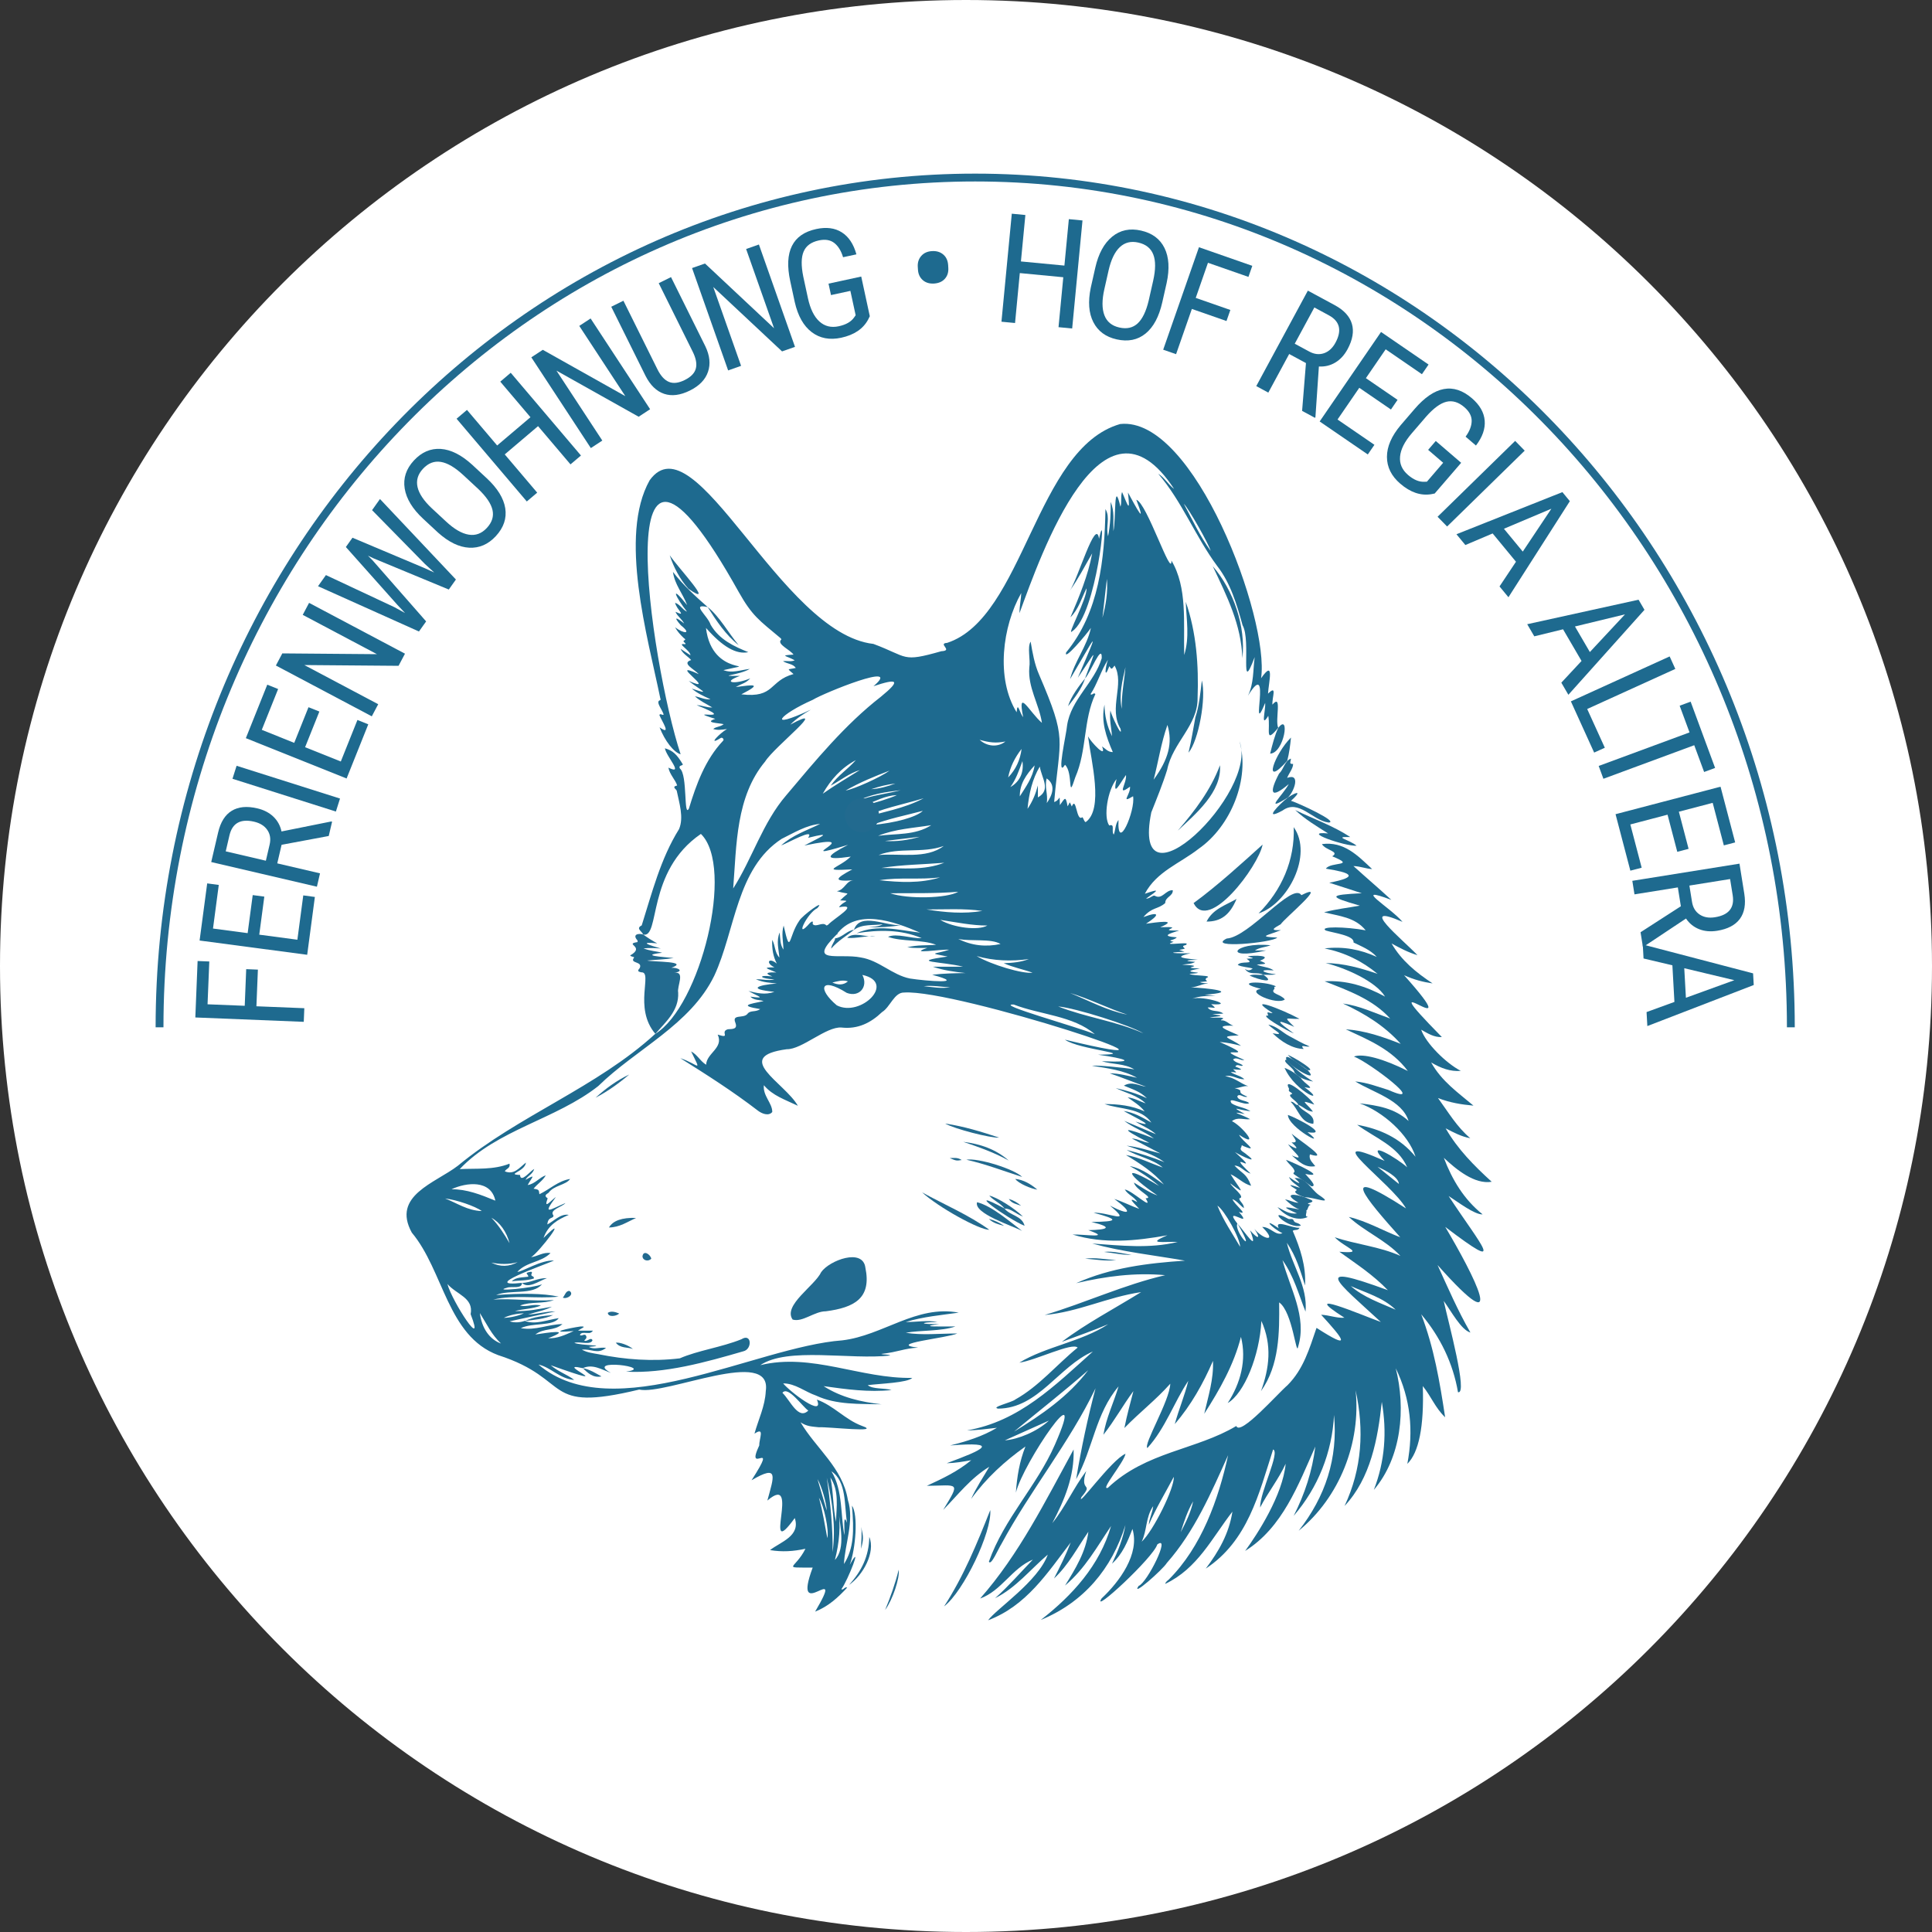 <?xml version="1.0" encoding="utf-8"?>
<!-- Generator: Adobe Illustrator 16.0.0, SVG Export Plug-In . SVG Version: 6.00 Build 0)  -->
<!DOCTYPE svg PUBLIC "-//W3C//DTD SVG 1.1//EN" "http://www.w3.org/Graphics/SVG/1.1/DTD/svg11.dtd">
<svg version="1.1" id="Ebene_1" xmlns="http://www.w3.org/2000/svg" xmlns:xlink="http://www.w3.org/1999/xlink" x="0px" y="0px"
	 width="168px" height="168px" viewBox="0 0 168 168" enable-background="new 0 0 168 168" xml:space="preserve">
<rect x="0" y="0" width="168" height="168" fill="#333333" stroke="none"/>
<g>
	<path fill="#FFFFFF" d="M84,168c46.393,0,84-37.608,84-84c0-46.393-37.607-84-84-84C37.608,0,0,37.607,0,84
		C0,130.392,37.608,168,84,168"/>
</g>
<g>
	<defs>
		<path id="SVGID_1_" d="M69.996,30.38c-15.307,4.023-28.179,14.051-35.951,27.41v59.177c6.241,10.729,15.771,19.31,27.211,24.355
			h47.53c8.902-3.926,16.644-9.989,22.585-17.542V50.977c-7.812-9.932-18.745-17.29-31.324-20.596H69.996z"/>
	</defs>
	<clipPath id="SVGID_2_">
		<use xlink:href="#SVGID_1_"  overflow="visible"/>
	</clipPath>
	<path clip-path="url(#SVGID_2_)" fill="#1E6A8F" d="M107.622,106.421c0.561,0.604,1.908,2.696,1.079,0.562
		c0.645,0.755,1.001,0.821,0.378-0.127c0.703,0.899,2.092,1.247,0.678-0.165c0.739,0,1.152,0.789,1.759,0.545
		c-0.942-0.456-1.82-1.458-0.324-0.432c-0.43-0.837,1.205,0.028,1.817-0.043c-0.155,0.292-0.429,0.119-0.597,0.271
		c0.647,1.508,1.168,3.057,1.069,4.747c-0.402-1.248-0.751-2.514-1.581-3.711c0.49,2.038,1.825,3.787,1.624,5.987
		c-0.595-1.491-1-3.066-2.002-4.479c0.641,2.448,2.151,4.909,1.361,7.517c-0.164,0.986-0.468-3.011-1.653-3.841
		c0.029,2.608,0.027,5.45-1.579,7.716c0.727-2.011,0.98-3.992,0.035-6.103c-0.158,3.04-1.497,6.303-2.93,7.14
		c1.11-1.706,1.666-3.739,1.153-5.756c-0.613,2.418-1.852,4.6-3.192,6.689c0.348-1.534,0.829-3,0.759-4.599
		c-0.86,1.984-1.902,3.847-3.322,5.498c0.347-1.272,0.865-2.485,1.176-3.765c-1.258,1.892-1.99,4.125-3.557,5.843
		c-0.373-0.293,1.935-4.086,1.99-5.59c-1.28,1.432-2.609,2.436-3.99,3.852c0.228-1.166,0.522-2.177,0.784-3.212
		c-0.913,1.234-1.649,2.586-2.61,3.797c0.257-1.51,0.856-2.679,1.319-4.205c-2.01,2.362-2.218,5.419-3.689,8.071
		c0.447-2.709,1.003-5.317,1.688-7.907c-2.289,4.761-5.677,8.877-8.19,13.546c-0.242,0.365-0.899,1.935-1.084,1.529
		c1.319-3.743,4.18-6.593,5.74-10.174c2.968-6.762-2.766,1.583-3.393,4.173c0.094-1.375,0.313-2.715,0.831-4.014
		c-1.814,1.287-3.419,2.762-4.723,4.563c0.438-0.986,1.042-1.871,1.579-2.797c-1.605,0.969-2.728,2.441-4.008,3.747
		c1.523-2.511,1.336-2.117-1.423-2.092c1.404-0.65,2.681-1.25,3.862-2.228c-0.729,0.128-1.362,0.245-2.132,0.263
		c3.201-1.18,4.751-1.896,0.292-1.544c1.421-0.352,2.806-0.78,4.074-1.537c-0.865,0.096-1.728,0.221-2.604,0.225
		c4.535-0.776,7.619-3.88,10.948-6.858c-2.975,1.287-4.743,4.95-8.241,4.967c-0.691-0.119,1.209-0.54,1.503-0.8
		c2.054-1.146,3.592-3.028,5.41-4.504c-0.449-0.492-3.692,1.125-5.067,1.306c2.307-1.407,5.38-1.809,7.73-3.344
		c-1.328,0.562-2.686,1.032-4.037,1.535c2.137-1.618,4.516-2.848,6.896-4.325c-2.956,0.437-5.451,1.727-8.389,1.99
		c3.528-1.052,6.877-2.625,10.48-3.463c-2.622-0.242-5.195,0.102-7.742,0.697c3.008-1.348,6.212-1.742,9.464-1.96
		c-2.698-0.475-5.421-0.757-8.067-1.488c2.485,0.173,4.967,0.465,7.436-0.138c-1.166-0.056-2.853,0.24-0.892-0.58
		c-2.76,0.493-5.511,0.776-8.251-0.064c0.941-0.041,3.521,0.379,1.37-0.38c1.682-0.036,2.226-0.242,0.263-0.713
		c2.373-0.029,2.423-0.206,0.195-0.804c1.316-0.054,3.455,1.081,1.424-0.615c1.758,0.901,2.041,0.643,0.378-0.583
		c0.818,0.269,1.459,0.613,2.166,0.865c-0.341-0.388-1.195-1.158-0.166-0.589c-0.25-0.46-0.792-0.612-1.092-1.097
		c0.658,0.082,2.55,1.951,1.813,0.765c0.829-0.02-0.872-0.699-1.015-1.37c0.664,0.416,1.301,0.854,2.043,1.125
		c-2.566-1.758-3.338-2.926,0.144-0.827c-0.783-0.671-1.637-1.239-2.545-1.729c1.161,0.22,2.026,0.974,2.965,1.6
		c-0.896-1.058-2.039-1.802-3.303-2.564c1.187,0.208,2.096,0.715,3.205,1.088c-0.919-0.767-2.137-0.924-3.136-1.53
		c1.118,0.285,2.211,0.639,3.282,1.067c-0.993-0.724-2.156-1.032-3.288-1.437c1.005,0.112,1.957,0.43,2.94,0.681L98.42,99
		c0.538,0.018,0.976,0.331,1.516,0.374c-2.841-1.439-2.153-1.365,0.408-0.376c-0.808-0.608-1.779-0.91-2.584-1.534
		c0.92,0.388,1.839,0.776,2.758,1.164c-0.501-0.457-1.138-0.694-1.781-1.099c2.173,0.671-0.205-0.44-1.028-0.923
		c0.864,0.122,1.602,0.543,2.412,1.009c-0.935-1.317-2.713-1.126-4.068-1.612c1.193,0.005,2.365,0.127,3.484,0.643
		c-0.412-0.523-0.962-0.848-1.481-1.223c0.565,0.054,1.046,0.346,1.567,0.525c-0.732-0.713-1.723-0.905-2.601-1.33
		c0.908,0.203,1.793,0.452,2.708,0.879c-0.601-0.596-1.235-0.77-2-1.092c0.694-0.414,1.293,0.007,1.927,0.093
		c-1.158-0.419-2.12-0.813-3.16-1.17c0.81,0.006,1.587,0.228,2.375,0.391c-1.196-0.669-2.533-0.816-3.907-1.044
		c0.353-0.074,2.909,0.175,3.668,0.314c-0.845-0.521-1.9-0.422-2.829-0.709c3.246,0.14,2.028-0.239-0.32-0.567
		c3.738-0.049-1.659-0.424-2.882-1.307c14.724,3.542-9.511-4.418-13.983-4.099c-0.863-0.02-1.211,1.272-1.921,1.702
		c-0.987,0.946-2.118,1.501-3.527,1.341c-1.322-0.102-3.44,1.914-4.756,1.886c-4.808,0.649-0.195,2.892,0.966,4.918
		c-1.117-0.537-2.195-0.877-2.957-1.788c-0.103,0.925,0.737,1.548,0.73,2.329c-0.324,0.393-0.925,0.134-1.26-0.126
		c-2.186-1.68-4.406-3.092-6.738-4.555c1.604,0.534,1.897,1.374,0.941-0.588c0.554,0.293,0.782,0.837,1.307,1.16
		c0.029-1.01,1.549-1.457,1.004-2.62c1.212,0.386,0.15-0.264,0.89-0.466c0.451-0.024,0.868-0.01,0.639-0.593
		c-0.291-0.735,0.691-0.334,1.04-0.722c0.274-0.382,0.7-0.133,1.126-0.438c-1.872-0.31-0.984-0.427,0.297-0.696
		c-0.378-0.133-0.811-0.046-1.155-0.387c1.475,0.191,0.67-0.013-0.158-0.49c0.712,0.171,1.419,0.367,2.252,0.071
		c-2.415-0.24-1.444-0.587,0.214-0.726c-0.579-0.059-1.158-0.079-1.822-0.363c0.594-0.029,1.058,0.154,1.617-0.001
		c-1.146-0.015-1.641-0.414-0.184-0.247c-0.871-0.335-0.235-0.378,0.347-0.346c-0.723-0.331-1.358-0.44-0.163-0.446
		c-0.807-0.375-0.506-0.913,0.201-0.325c-0.322-0.63-0.431-1.283-0.4-2.067c0.288,0.518,0.194,1.092,0.627,1.54
		c-0.066-0.751-0.288-1.431,0.02-2.176c0.061,0.554,0.033,1.049,0.331,1.488c-0.014-0.697-0.199-1.407,0.017-2.092
		c0.62,2.757,0.404,0.933,1.364-0.427c0.234-0.436,2.348-1.972,1.566-1.091c-0.917,0.438-2.057,2.919-0.632,1.279
		c0.157-0.11,0.279-0.238,0.226,0.111c0.313,0.325,0.852-0.25,1.191,0.116c0.012,0.014,0.11-0.027,0.152-0.062
		c0.519-0.57,2.82-1.858,0.943-1.521c0.354-0.553,1.183-0.556,0.103-0.594c0.84-0.859,0.926-0.44-0.289-0.805
		c0.702-0.096,0.792-0.937,1.492-0.945c-1.869,0.13-1.651-0.14-0.149-0.948c-2.935,0.151-1.208-0.078-0.132-1.109
		c-2.405,0.352-2.182-0.025-0.234-1.026c-5.546,1.691,2.099-1.176-3.802,0.063c1.398-0.751,2.666-1.254,0.328-0.672
		c0.64-0.922-1.754,0.457-2.346,0.663c0.977-0.891,2.198-1.29,3.394-1.873c-1.21,0.103-2.275,0.776-3.35,1.301
		c-3.932,2.562-4.024,7.959-5.854,11.893c-2.074,4.283-6.794,6.37-10.094,9.604c-3.676,2.895-8.807,3.786-12.045,7.22
		c1.453-0.074,2.926,0.083,4.329-0.474c0.098,0.417-0.305,0.428-0.406,0.67c0.809,0.323,1.242-0.298,1.836-0.764
		c-0.085,0.798-1.77,1.023-0.515,1.077c0.05,0.75,0.898-0.355,1.234-0.523c-0.144,0.474-0.567,0.583-0.759,0.949
		c0.97-0.541,0.576-0.259,0.192,0.449c0.65-0.098,1.002-0.656,1.573-0.843c-0.263,0.471-0.715,0.728-1.061,1.16
		c0.462,0.083,0.462,0.083,0.505,0.483c0.898-0.423,1.628-1.162,2.673-1.328c-0.37,0.539-1.418,0.553-1.871,1.199
		c-0.107,0.098-0.483,0.219-0.083,0.486c-0.372,1.026,0.248,0.214,0.717-0.118c-1.22,1.653-0.544,1.112,0.829,0.528
		c-0.273,0.339-1.45,0.586-1.039,1.085c-0.003,0.317-0.466,0.042-0.536,0.777c0.595-0.304,1.145-0.957,1.864-0.834
		c-0.939,0.406-1.794,0.873-2.194,2.01c2.418-2.431-0.408,1.283-1.081,1.668c0.557-0.059,1.033-0.458,1.69-0.355
		c-0.835,0.833-2.079,0.745-2.885,1.632c0.399,0.015,2.106-1.068,3.187-0.98c-0.955,0.415-6.51,2.351-2.789,1.938
		c0.023,0.561-0.909,0.275-1.28,0.418c-1.458,0.383,2.351,0.024,3.018-0.296c-0.777,0.968-2.812,0.444-3.981,0.934
		c2.159-0.154,4.06-0.16,5.438,0.144c-1.975,0.196-3.808-0.182-5.691,0.255c1.766-0.12,3.509,0.176,5.278,0.039
		c-0.951,0.354-1.997,0.111-2.946,0.476c0.58,0.158,1.155-0.171,1.811,0.005c-0.771,0.306-1.539,0.277-2.257,0.479
		c1.089,0.036,2.148-0.183,3.215-0.381c-0.655,0.344-1.385,0.448-2.075,0.683c0.804-0.037,1.573-0.29,2.383-0.275
		c-1.329,0.287-2.656,0.575-3.984,0.863c0.441,0.147,0.95,0.091,1.318-0.039c0.937,0.362,1.946-0.096,2.956-0.237
		c-0.507,0.726-2.306,0.372-3.3,0.873c1.331,0.215,2.321-0.332,3.621-0.358c-0.753,0.645-1.567,0.304-2.358,0.906
		c1.043-0.158,3.33-0.523,1.106,0.328c0.809,0.034,1.477-0.287,2.23-0.627c-2.51,0.207-0.36-0.266,0.581-0.395
		c0.666-0.039,0.002,0.185-0.202,0.36h1.295c-0.202,0.283-0.418,0.194-0.616,0.198c-0.185,0.006-0.398-0.06-0.518,0.172
		c0.158,0.173,0.429-0.194,0.55,0.11c0.073,0.181-0.082,0.271-0.178,0.387c0.257,0.144,0.569-0.354,0.723-0.036
		c-0.142,0.469-1.146,0.078-1.582,0.233c0.626,0.254,3.052,0.184,1.26,0.351c0.513,0.266,0.862,0.003,1.502,0.082
		c-0.74,0.598-1.282,0.058-2.102,0.159c0.492,0.264,0.978,0.307,1.442,0.394c2.327,0.474,4.704,0.646,7.069,0.359
		c1.571-0.687,3.623-0.959,5.356-1.658c0.91-0.575,0.964,0.874,0.166,1.046c-3.256,0.945-6.831,1.951-10.198,1.77
		c2.706-0.375-3.723-1.201-1.307,0.109c-0.833-0.3-1.595-0.808-2.46-0.411c-2.756-0.648,3.732,2.064-2.777-0.257
		c0.667,0.577,1.397,0.783,2.041,1.275c-1.249-0.082-2.013-1.09-3.105-1.333c6.46,5.511,18.877-1.545,26.417-2.106
		c3.535-0.418,6.437-3.104,10.125-2.409c-1.543,0.219-3.101,0.35-4.604,0.813c0.921,0.014,1.839-0.178,2.758-0.002
		c-1.77,0.037-1.406,0.229,0.143,0.173c-2.089,0.311,0.488,0.196,1.408,0.217c-1.194,0.428-3.043,0.315-4.309,0.548
		c1.39,0.233,2.936,0.063,4.479,0.063c-0.895,0.402-6.242,0.904-3.407,1.232c-1.235,0.063-1.678,0.372-3.209,0.547
		c0.255,0.085,0.52,0.006,0.798,0.136c-3.496,0.398-8.927-0.769-11.314,0.84c4.471-1.093,8.744,1.2,13.214,1.105
		c-0.403,0.429-2.779,0.494-3.869,0.632c0.428,0.37,1.445,0.235,2.07,0.425c-1.989,0.213-3.944-0.066-5.906-0.338
		c1.538,0.989,3.25,1.376,5.039,1.58c-1.901-0.049-3.93,0.063-5.691-0.757c-0.971-0.333-1.817-1.066-2.867-1.061
		c0.532,0.675,3.64,3.066,2.933,1.409c1.45,0.516,2.458,1.739,3.898,2.277c1.866,0.646-2.922,0.073-3.728,0.128
		c-0.634-0.07-1.041-0.067-1.591-0.431c1.342,2.275,3.662,3.951,4.114,6.748c0.58,1.827-0.276,3.929-0.339,5.575
		c0.87-1.362,0.879-2.886,0.697-5.08c0.554,0.789,0.321,3.776-0.194,5.146c1.202-2.134-0.161,1.356-0.732,2.127
		c0.208,0.102,0.274-0.248,0.511-0.144c-0.789,0.848-1.608,1.618-2.791,2.091c2.809-4.757-2.126,1.332-0.212-3.828
		c-2.779-0.023-1.528,0.171-0.63-1.639c-1.041,0.227-2.031,0.293-3.079,0.115c0.923-0.718,2.671-1.213,2.152-2.786
		c-2.942,4.06,0.604-4.077-2.383-1.521c0.564-2.091,1.042-3.187-1.375-1.765c2.486-3.868-0.627-0.257,0.672-3.034
		c-0.017-0.596,0.514-1.646-0.418-1.018c0.343-1.243,0.922-2.391,0.983-3.702c0.581-3.901-8.684,0.385-11.006-0.133
		c-8.53,2.058-5.723-0.886-12.277-2.998c-4.421-1.664-4.71-7.321-7.497-10.649c-1.772-3.222,2.039-4.305,4.009-5.818
		c5.277-4.365,12.098-6.825,17.15-11.456c3.938-2.403,6.949-14.499,3.98-17.396c-4.782,3.269-3.507,9.128-5.031,8.749
		c-0.04-0.256-0.687-0.515-0.116-0.794c0.883-2.793,1.637-5.795,3.244-8.368c0.439-1.013,0.012-2.294-0.196-3.331
		c-0.017-0.143-0.494-0.346,0.034-0.467c-0.138-0.478-0.656-0.959-0.76-1.553c1.408,0.698-0.199-0.978-0.305-1.682
		c0.688,0.201,1.032,0.516,1.562,1.406c-0.05,0.128-0.411,0.061-0.257,0.353c0.684,0.543,0.306,4.352,0.783,3.483
		c0.639-2.106,1.421-4.255,2.953-5.877c0.165-0.126-0.065-0.384-0.223-0.239c-1.18,0.724-0.011-0.471,0.58-0.798
		c-0.483,0.06-0.829,0.119-1.198-0.007c0.271-0.225,0.62-0.172,0.91-0.42c-0.456-0.105-1.743-0.122-0.73-0.46
		c-2.979-0.92,2.275,0.362-1.621-1.194c0.51,0.025,0.866,0.222,1.362,0.202c-0.55-0.33-1.061-0.553-1.51-0.969
		c0.465,0.072,0.84,0.312,1.354,0.255c-0.625-0.274-1.162-0.531-1.63-0.926c1.801,0.601,0.778,0.162-0.263-0.666
		c2.704,1.186-2.08-1.939,0.874-0.588c-0.417-0.451-1.536-0.954-0.662-1.228c-0.281-0.323-0.716-0.527-0.924-0.977
		c0.266,0.174,0.531,0.347,0.861,0.563c-0.014-0.449-1.305-1.099-0.465-0.959c0.164-0.125-0.356-0.205-0.023-0.37
		c0.104-0.052-0.054-0.137-0.108-0.187c-0.261-0.251-0.509-0.506-0.742-0.917c0.747,0.566,1.496,0.618,0.503-0.177
		c-0.682-0.774-0.417-0.721,0.289-0.153c-0.207-0.399-0.59-0.625-0.757-1.02c1.043,0.477,0.096-0.178-0.033-0.785
		c0.465,0.165,0.637,0.607,1.036,0.774c-0.939-1.168-1.588-2.552,0.014-0.567c-0.401-1.058-1.078-1.769-1.236-2.889
		c0.889,1.152,1.953,2.118,3.021,3.059c-1.508-0.347-0.018,0.713,0.255,1.53c0.748,1.312,2.075,1.9,3.278,2.389
		c-1.046,0.221-2.234-0.463-3.681-2.108c0.519,4.447,5.098,2.833,1.516,3.67c0.743,0.285,1.458,0,2.295-0.109
		c-0.946,0.576-3.112,0.63-0.842,0.608c-1.641,0.579-0.492,0.792,0.883,0.217c-0.437,0.459-0.702,0.426-1.259,0.757
		c1.552-0.211,2.35-0.331,0.481,0.631c2.928,0.351,2.394-1.179,4.54-1.764c-0.615-0.543-0.54-0.357,0.198-0.532
		c-0.257-0.373-0.722-0.333-1.115-0.585c0.362-0.054,0.687,0.077,1.02-0.079c-0.76-0.417-1.355-0.41-0.106-0.495
		c-0.287-0.416-1.417-0.88-1.108-1.262c0.119-0.058-0.016-0.168-0.081-0.219c-1.794-1.504-2.404-1.881-3.574-3.96
		c-11.769-21.098-7.662,6.221-5.053,14.109c-0.599-0.172-1.371-1.159-1.83-2.344c1.091,0.781,0.193-0.535-0.021-1.077
		c0.129-0.159,0.215,0.046,0.371-0.021c-0.039-0.333-0.749-1.131-0.32-1.254c0.09-0.013,0.052-0.131,0.027-0.195
		c-1.09-5.307-3.633-14.107-0.92-18.934c3.952-5.495,11.378,13.318,19.456,14.229c3.064,1.139,2.418,1.631,5.903,0.636
		c1.088-0.051-0.364-0.671,0.511-0.727c6.684-2.187,7.675-16.909,15.04-19.029c6.444-0.723,13.013,16.959,12.258,22.104
		c1.195-1.708,0.663,0.324,0.603,1.342c0.828-0.821,0.339,0.317,0.382,0.953c0.885-1.03,0.203,1.355,0.504,2.016
		c-1.213,1.462-0.654,0.16-0.863-1.042c-0.694,1.126-0.222-0.448-0.27-1.122c-1.425,3.442,0.674-4.161-1.498-0.625
		c0.523-1.069,0.433-2.233,0.586-3.36c-1.347,3.561-0.278-1.411-1.053-2.767c-0.496-1.797-1.045-3.667-2.208-5.156
		c-1.9-2.562-3.038-5.583-5.129-8.022c0.559,0.343,0.868,0.941,1.383,1.325c-6.263-9.568-11.561,5.67-13.446,10.8
		c0-0.669,0.139-1.202,0.154-1.752c-1.636,2.884-2.226,7.425-0.402,10.369c0.082-1.02,0.244,0.03,0.568,0.432
		c-0.531-2.662,0.554-0.431,1.633,0.49c-0.256-1.661-1.239-3.083-1.099-4.807c0.116-0.686-0.193-1.776,0.116-2.256
		c0.166,0.975,0.333,1.947,0.73,2.858c2.492,5.797,1.807,5.375,1.316,11.087c0.575-0.171,0.458-0.891,0.495,0.271
		c0.467-0.655,0.5-0.827,0.673,0.106c0.259-0.406,0.121-0.493,0.364,0.015c0.403-0.975,0.386,1.333,0.895,0.941
		c0.092-0.061,0.129,0.317,0.306,0.419c1.594-1.109,0.486-5.313,0.209-7.464c0.224,0.454,1.679,2.042,1.222,0.878
		c0.287,0.188,0.506,0.496,0.936,0.492c-0.58-1.336-1.048-2.661-0.724-4.125c0.008,0.968,0.224,1.883,0.657,2.747
		c-0.057-0.717-0.243-1.419-0.146-2.242c0.06,0.359,1.096,2.583,0.884,1.595c-1.07-1.799,0.384-3.887-0.519-5.496
		c-0.265,0.347-0.265,0.347-0.453,0.053c-0.476,1.27-0.359,0.084-0.121-0.562c-0.596,0.915-0.954,2.163-1.517,2.994
		c0.142,0.146,0.274-0.197,0.422-0.009c-1.063,2.245-0.729,4.909-1.745,7.231c-0.711,2.218-0.146-0.374-0.896-1.082
		c-0.8,1.295,0.14-2.762,0.179-3.409c0.33-2.274,2.389-3.737,3.015-5.859c0.037-1.395-1.027,1.371-1.454,1.757
		c1.083-2.924,1.019-2.459-0.626-0.056c2.104-4.882,1.48-3.521-0.673,0.122c0.395-1.572,1.473-2.854,1.811-4.458
		c-0.322,0.493-2.403,2.963-2.155,2.135c2.885-3.5,3.345-8.138,3.421-12.465c0.44,0.736,0.002,1.552,0.227,2.36
		c0.201-1.019,0.242-1.997,0.225-2.989c0.339,0.801,0.216,1.647,0.239,2.554c0.244-1.103,0.005-4.679,0.613-2.132
		c0.135-0.418-0.006-0.849,0.139-1.282c0.553,1.313,0.709,1.833,0.513,0.046c0.711,1.311,1.657,3.061,0.727,0.632
		c0.903,0.238,3.099,6.977,3.053,5.284c1.403,2.361,1.038,5.401,1.112,8.217c0.482-1.567,0.193-3.042,0.135-4.622
		c0.926,2.65,1.133,5.555,1.028,8.362c0.037,2.377-2.175,3.886-2.643,6.228c-0.39,1.259-0.895,2.485-1.382,3.713
		c-1.846,9.093,9.402-1.767,7.668-6.183c0.95,3.251-0.764,7.418-3.543,9.346c-1.626,1.273-3.662,1.974-4.686,3.915
		c1.37-0.471,1.177-0.324,0.104,0.422c0.333,0.018,0.63-0.356,0.775-0.24c0.634,0.346,0.921-0.52,1.55-0.491
		c0.036,0.523-0.667,0.58-0.655,1.116c-0.646,0.567-1.153,0.335-1.898,1.221c1.411-0.528,1.452-0.201,0.224,0.579
		c0.854-0.12,2.951-0.426,1.241,0.302c2.539-0.092-0.67,0.345,1.644,0.281c-0.827,0.272-1.648,0.495-0.208,0.599
		c-0.246,0.301-0.961,0.22-0.275,0.395c-1.047,0.342,0.746,0.068,1.118,0.135c0.123,0.257-0.597,0.071-0.136,0.45
		c-0.607,0.184-0.677,0.023-0.034,0.275c-1.955,0.077-0.607,0.167,0.534,0.129c-1.754,0.391-0.3,0.454,0.618,0.569
		c-0.854,0.028-1.408,0.085-0.223,0.183c-0.314,0.191-0.665,0.171-1.135,0.242c2.522,0.124-0.597,0.248,1.545,0.336
		c-2.36,0.407,1.296,0.279-0.919,0.47c0.422,0.198,2.121,0.09,1.485,0.351c-0.308,0.306,0.614,0.248-0.57,0.358
		c0.258,0.124,0.494,0.06,0.714,0.134c-0.49-0.018-0.888,0.294-1.487,0.327c1.268,0.039,4.497,0.391,1.172,0.637
		c0.288,0.025,0.574,0.051,0.966,0.086c-0.739,0.024-1.379,0.011-2.027,0.26c0.927-0.292,3.922,0.634,1.643,0.477
		c0.648,0.511,0.135,0.236-0.3,0.288c0.303,0.44,0.938,0.175,1.358,0.531c-0.32,0.016-0.641,0.029-0.962,0.045
		c1.163,0.167,0.81,0.165-0.223,0.282c0.389,0.077,1.175-0.061,1.177,0.122c-0.041-0.066,0.023,0-0.049,0.029
		c-0.05,0.02-0.117,0.009-0.148,0.11c0.437-0.051,0.688,0.347,1.081,0.465c-1.904-0.054-0.462,0.396,0.466,0.842
		c-1.867,0.087-0.779,0.172,0.197,0.906c-0.645-0.163-1.2-0.284-1.854-0.333c4.042,1.778-1.231,0.112,2.144,1.563
		c-0.349,0.089-0.646-0.307-0.984-0.041c0.212,0.299,0.604,0.299,0.861,0.526c-0.22,0.135-0.467-0.213-0.665,0.088
		c0.863,0.336,0.481,0.299-0.189,0.236c0.484,0.452,0.221,0.206-0.21,0.248c0.369,0.255,0.817,0.293,1.192,0.615
		c-0.598,0.046-1.05-0.43-1.674-0.249c0.798,0.079,1.323,0.628,2.007,0.854c-0.419-0.056-0.778,0.194-1.187,0.168
		c1.064,0.295-0.097,0.25,1.111,0.746c-0.316,0.14-0.692-0.342-0.876-0.025c0.074,0.393,0.727,0.323,1.036,0.582
		c-0.339,0.298-2.008-0.694-1.529,0.026c0.539,0.341,1.078,0.321,1.646,0.688c-1.075-0.112-1.889-0.546-0.498,0.238
		c-1.558-0.3-0.203,0.061,0.462,0.45c-0.541,0.073-1.064-0.229-1.584,0.17c0.841,0.392,2.562,2.454,0.619,1.186
		c0.275,0.579,1.868,1.598,0.423,0.999c-0.068-0.001-0.21-0.211-0.214,0.058c-0.252,0.313,0.269,0.461,0.462,0.67
		c1.191,0.894-0.468,0.122-1.025-0.222c2.549,2.304-1.088-0.465,1.365,1.871c-0.589-0.165-0.843-0.69-1.407-0.696
		c0.751,0.781,1.012,0.646,1.45,1.754c-0.691-0.177-1.151-0.73-1.789-1.002c0.792,1.3,1.519,1.958-0.024,0.795
		c0.12,0.31,1.394,1.215,0.775,1.303c0.021,0.281,0.417,0.456,0.408,0.847c-0.362-0.242-0.557-0.602-0.995-0.781
		c0.134,0.453,1.495,1.463,0.557,1.108c1.373,1.589-1.465-0.683-0.131,1.017C107.268,107.059,109.412,109.499,107.622,106.421
		 M72.743,81.263c-2.623,2.617,0.209,1.607,2.115,1.996c1.576,0.248,2.732,1.524,4.264,1.829c1.38,0.216,5.147,0.527,1.937-0.326
		c1.048-0.125,1.97-0.13,2.896-0.15c-0.961-0.104-1.912-0.23-2.84-0.551h2.619c-1.777-0.46-4.897-0.397-1.334-0.882
		c-1.779-0.349-1.141-0.172,0.134-0.593c-0.66-0.066-3.682,0.431-1.898-0.158c-0.6-0.007-1.107,0.037-1.744-0.053
		c0.912-0.231,1.711-0.148,2.508-0.222c-1.244-0.478-2.998-0.253-4.181-0.689c0.752-0.341,2.014,0.16,2.928,0.116
		c-1.817-0.773-3.762-0.734-5.667-0.43c1.807-0.808,3.676-0.272,5.528-0.05C77.731,80.118,74.48,78.929,72.743,81.263
		 M63.755,77.258c1.672-2.619,2.553-5.712,4.619-8.111c2.54-3.014,5.102-6.135,8.219-8.556c1.814-1.481,1.429-1.609-0.638-0.921
		c2.654-2.242-4.364,0.61-5.273,1.181c-2.888,1.273-4.135,2.712-0.162,0.854c-0.651,0.368-1.267,0.775-1.798,1.307
		c3.602-1.943-1.377,1.9-2.188,3.207C63.983,69.278,64.053,73.468,63.755,77.258 M97.09,67.744
		c-0.783,0.965-1.154,3.301-0.636,4.038c0.545-0.19,0.149,0.526,0.399,0.789c0.158-0.436,0.121-0.906,0.407-1.27
		c-0.13,2.939,1.49-0.808,1.269-2.061c-1.135,0.676-0.212-0.138-0.265-0.835c-1.221,0.889-0.27-0.263-0.351-1.015
		C97.366,68.147,96.716,69.469,97.09,67.744 M74.988,84.775c0.535,1.021-0.262,1.98-1.357,1.563
		c-2.269-1.434-2.584-0.361-0.866,1.083C74.833,88.49,77.985,85.422,74.988,84.775 M38.906,111.652
		c0.406,1.533,3.345,6.026,2.019,2.625C41.2,112.838,39.717,112.585,38.906,111.652 M88.177,124.489
		c2.392-1.455,4.751-3.085,6.446-5.337C92.518,121,90.317,122.709,88.177,124.489 M95.201,89.928
		c-1.876-1.609-4.754-1.687-7.051-2.577C86.41,87.291,93.669,89.291,95.201,89.928 M100.318,67.797
		c1.29-1.767,1.669-3.179,1.198-4.76C100.962,64.62,100.726,66.229,100.318,67.797 M90.251,69.34
		c1.175-0.659,0.324-1.675,0.166-2.679c-0.642,1.056-0.946,2.354-1.066,3.672c0.432-0.63,0.709-1.308,0.9-2.033V69.34z
		 M43.074,104.405c-0.388-1.842-2.511-1.594-3.816-0.992C40.586,103.402,41.788,103.876,43.074,104.405 M89.467,83.398
		c-1.536,0.209-3.046,0.162-4.542-0.262c1.292,0.764,4.036,1.569,4.862,1.445c-0.858-0.306-1.713-0.463-2.503-0.825
		C88.037,83.731,88.767,83.668,89.467,83.398 M83.325,77.545c-1.969,0.162-3.942,0.113-5.914,0.129
		C78.91,78.197,82.354,78.125,83.325,77.545 M76.402,74.351c1.852-0.167,4.118,0.38,5.663-0.787
		C80.183,74.236,78.226,73.643,76.402,74.351 M80.979,71.755c-1.551,0.25-3.14,0.323-4.621,0.925
		C77.917,72.467,79.56,72.66,80.979,71.755 M82.107,75.023c-1.819,0.151-3.652,0.159-5.46,0.449
		C78.482,75.49,80.333,75.709,82.107,75.023 M81.744,76.296c-1.752,0.218-3.525-0.03-5.275,0.245
		C78.239,76.726,80.006,76.834,81.744,76.296 M73.658,132.427c-0.254-1.514-0.027-3.62-1.36-4.484
		c1.014,1.617,0.792,3.985,1.129,5.542C73.467,133.119,73.285,131.443,73.658,132.427 M92.016,87.518
		c2.408,0.953,5.022,1.267,7.401,2.333C98.337,89.174,93.506,87.644,92.016,87.518 M70.286,122.659
		c-0.519-0.347-1.76-2.186-2.249-1.545C68.712,121.762,69.419,123.514,70.286,122.659 M74.768,66.963
		c-0.935,0.277-1.684,0.908-2.535,1.354c0.609-0.873,1.504-1.439,2.188-2.219c-1.266,0.672-2.178,1.691-2.877,2.922
		C72.59,68.283,73.688,67.64,74.768,66.963 M80.319,69.414c-1.815,0.554-3.704,0.872-5.414,1.748
		C76.718,70.607,78.619,70.321,80.319,69.414 M80.577,79.083c1.609,0.262,3.222,0.402,4.845,0.129
		C83.813,78.98,82.193,79.087,80.577,79.083 M75.841,71.737c2.008-0.174,3.85-0.685,4.406-1.231
		C78.734,70.908,77.257,71.192,75.841,71.737 M107.838,108.421c-0.009-0.759-1.354-3.177-1.977-3.583
		C106.382,106.133,107.129,107.208,107.838,108.421 M87.005,82.087c-0.823-0.496-2.554-0.21-3.677-0.439
		C84.514,82.236,85.74,82.359,87.005,82.087 M81.755,79.987c1.177,0.702,3.33,0.942,4.097,0.494
		C84.498,80.481,83.192,80.204,81.755,79.987 M87.38,125.247c1.152-0.08,2.826-0.775,3.829-1.717
		C89.933,124.103,88.657,124.674,87.38,125.247 M88.679,69.248c0.521-0.834,1.122-1.626,1.288-2.694
		C89.237,67.361,88.663,68.167,88.679,69.248 M88.833,65.125c-0.577,0.736-0.99,1.552-1.167,2.479
		C88.33,66.913,88.715,66.085,88.833,65.125 M71.893,128.502c0.318,2.121,0.537,4.423,0.507,6.468
		C72.684,132.871,72.397,130.543,71.893,128.502 M38.704,104.217c1.012,0.383,1.937,1.058,3.188,1.091
		C41.351,104.897,39.685,104.322,38.704,104.217 M77.353,67.011c-1.268,0.487-2.534,0.992-3.821,1.729
		C74.229,68.644,76.603,67.567,77.353,67.011 M72.7,132.327c0.026-1.29,0.293-2.665-0.493-3.852
		C72.483,129.755,72.42,131.073,72.7,132.327 M41.728,114.178c0.161,1.305,0.83,2.287,1.838,2.65
		C42.733,116.048,42.324,115.122,41.728,114.178 M93.05,86.347c1.644,0.671,3.216,1.534,4.98,1.885
		C96.342,87.679,94.754,86.859,93.05,86.347 M105.273,47.902c-0.131-0.547-1.934-3.727-2.332-4.094
		C103.702,45.226,104.333,46.605,105.273,47.902 M91.01,67.688c-0.191,0.806,0.129,1.33,0.016,2.143
		C91.52,69.125,91.836,68.243,91.01,67.688 M72.603,135.646c0.973-1.05,0.405-3.082,0.293-4.458
		C73.118,132.677,72.985,134.15,72.603,135.646 M87.857,68.441c0.814-0.462,1.194-1.26,1.049-2.256
		C88.6,67.041,88.33,67.79,87.857,68.441 M71.941,133.75c0.165-0.686-0.294-2.837-0.727-3.508
		C71.549,131.438,71.717,132.598,71.941,133.75 M97.865,58.014c-0.259,1.187-0.59,2.379-0.318,3.627
		C97.5,60.42,97.767,59.23,97.865,58.014 M74.518,69.669c1.216-0.515,2.537-0.618,3.798-0.957
		C77.011,68.869,75.713,69.056,74.518,69.669 M44.307,108.103c-0.253-0.994-0.84-1.813-1.577-2.208
		C43.369,106.552,43.847,107.32,44.307,108.103 M77.991,69.138c-1.024,0.045-1.837,0.517-2.697,0.839
		C75.645,69.966,77.573,69.362,77.991,69.138 M76.952,73.127c1.018,0.074,2.032-0.077,3.029-0.363
		C78.972,72.886,77.961,73.006,76.952,73.127 M85.182,64.332c0.677,0.613,1.615,0.653,2.245,0.146
		C86.583,64.643,86.046,64.569,85.182,64.332 M96.25,50.34l-0.387,3.378C96.16,52.625,96.35,51.459,96.25,50.34 M42.724,109.793
		c0.775,0.389,1.539,0.362,2.289-0.039C44.255,109.96,43.492,109.947,42.724,109.793 M71.889,131.357
		c-0.012-0.64-0.447-2.131-0.801-2.736C71.368,129.58,71.614,130.419,71.889,131.357 M73.736,85.335
		c-0.471-0.149-0.912-0.007-1.357,0.103C72.85,85.643,73.308,85.701,73.736,85.335 M77.861,68.131
		c-0.72,0.087-1.42,0.261-2.105,0.495C76.484,68.579,77.18,68.389,77.861,68.131 M80.326,85.757
		c0.765,0.072,1.525,0.226,2.297,0.092C81.856,85.827,81.096,85.662,80.326,85.757 M45.556,114.197
		c-0.617,0.035-1.178,0.129-1.75,0.4C44.376,114.585,45.149,114.406,45.556,114.197"/>
	<path clip-path="url(#SVGID_2_)" fill="#1E6A8F" d="M121.776,109.209c-1.294-1.386-3.098-2.103-4.489-3.39
		c1.575,0.37,2.966,1.195,4.475,1.771c-3.026-3.393-5.62-6.454,0.5-2.51c-1.24-2.212-7.984-6.863-1.859-4.131
		c-1.89-2.019,1.167-0.185,1.959,0.557c-0.77-1.841-2.844-2.582-4.35-3.701c1.975,0.364,3.732,1.131,5.078,2.783
		c-0.606-1.942-2.842-3.931-4.86-4.646c1.541,0.183,3.055,0.421,4.255,1.536c-0.568-1.823-3.063-2.469-4.64-3.441
		c1.116,0.116,1.871,0.438,2.875,0.738c3.601,1.591-1.654-2.4-2.986-2.902c0.763-0.295,2.587,0.193,4.685,1.256
		c-1.415-1.895-3.438-2.707-5.395-3.624c1.676,0.113,3.225,0.651,4.776,1.265c-1.374-1.55-3.157-2.649-5.026-3.507
		c1.44,0.191,2.75,0.82,4.109,1.306c-1.5-1.666-3.664-2.442-5.699-3.237c1.875-0.115,3.585,0.418,5.254,1.329
		c-0.81-1.337-3.463-2.497-5.164-2.917c1.564,0.021,3.042,0.433,4.515,0.94c-1.354-1.119-2.854-1.857-4.608-2.214
		c1.674-0.193,3.133,0.103,4.538,0.74c-0.562-0.623-1.31-0.906-2.024-1.255c0.108-0.604-1.761-0.834-2.412-1.041
		c-0.611-0.375,1.742-0.337,3.47-0.017c-0.948-1.16-2.289-1.22-3.617-1.572c1.114-0.288,2.019-0.373,3.11-0.575
		c-2.784-0.792-2.716-0.936,0.17-1.078c-0.915-0.295-1.828-0.59-2.829-0.913c2.675-0.522,1.864-0.877-0.293-1.222
		c0.407-0.622,2.72-0.186,0.55-1.077c0.697-0.423-0.591-0.516-0.894-1.06c1.914-0.255,3.098,0.983,4.364,2.17
		c-0.52-0.021-0.998-0.237-1.624-0.261c1.162,1.054,2.144,1.883,3.296,2.941c-3.555-1.332-0.068,0.662,0.97,1.911
		c-4.068-1.77,0.008,1.54,1.301,2.896c-0.802-0.234-1.524-0.621-2.251-1.016c0.86,1.494,2.154,2.538,3.566,3.472
		c-0.825-0.119-1.609-0.318-2.479-0.713c6.119,6.859-3.694-1.714,3.286,5.379c-0.694,0.033-1.228-0.322-1.799-0.64
		c0.393,1.162,2.143,2.903,3.443,3.58c-0.912,0.077-1.718-0.231-2.577-0.732c0.925,1.657,2.363,2.637,3.68,3.754
		c-1.051-0.094-2.067-0.259-3.084-0.659c0.886,1.21,1.64,2.513,2.807,3.493c-0.775-0.138-1.447-0.501-2.141-0.859
		c1.038,1.806,2.464,3.243,4.004,4.646c-1.486,0.25-3.083-1.073-4.163-2.083c0.729,1.916,1.756,3.624,3.373,4.918
		c-0.698,0.04-2.177-1.104-2.956-1.595c2.839,4.327,5.221,6.879-0.293,2.686c2.463,4.148,5.699,10.459-0.671,3.312
		c0.901,1.972,1.756,3.958,2.86,5.874c-0.81-0.232-1.676-1.863-2.322-2.752c0.391,1.812,2.136,8.176,1.241,7.939
		c-0.428-2.514-1.55-4.825-3.198-6.775c1.116,2.929,1.606,5.829,2.08,8.956c-0.87-0.834-1.189-1.774-1.942-2.714
		c0.116,3.526-0.342,5.775-1.345,6.765c0.544-2.865,0.292-5.649-1.007-8.311c0.884,3.496,0.505,7.746-1.904,10.569
		c0.964-2.488,1.145-5.039,0.691-7.649c-0.345,3.196-0.96,6.623-3.239,9.053c1.522-3.246,1.715-6.607,0.962-10.057
		c0.47,4.551-1.389,9.295-4.952,12.211c2.324-2.967,3.428-6.299,3.075-10.067c-0.16,3.226-1.392,6.322-3.51,8.77
		c0.961-1.894,1.617-3.878,1.882-6.024c-1.475,3.313-2.849,7.047-6.103,9.076c1.069-1.462,3.27-4.854,3.525-7.581
		c-0.615,1.345-1.545,2.497-2.222,3.806c-0.021-1.341,1.762-4.81,1.13-5.05c-1.246,3.894-2.208,7.956-5.855,10.36
		c1.134-1.5,2.021-3.05,2.316-4.953c-1.779,2.296-3.03,4.951-5.849,6.286c0.07-0.219,0.217-0.286,0.317-0.38
		c2.848-2.843,4.316-6.967,5.158-10.813c-1.467,3.253-2.913,6.63-5.324,9.365c-0.365,0.594-3.167,3.057-2.458,2.002
		c0.747-0.271,2.84-4.511,1.622-3.604c-0.339,1.139-5.778,6.163-4.838,4.688c1.548-1.45,3.34-3.869,2.679-6.039
		c-0.422,1.103-0.866,2.196-1.777,3.019c0.514-1.076,0.958-2.175,1.165-3.359c-1.179,3.812-3.635,6.719-7.353,8.252
		c2.727-2.127,5.117-4.735,6.105-8.167c-1.208,1.783-2.24,3.691-4.001,5.177c0.911-1.478,1.806-2.915,2.029-4.677
		c-0.961,1.384-1.731,2.898-2.987,4.062c0.522-1.026,1.036-2.052,1.452-3.131c-2.027,2.652-3.857,5.512-7.186,6.767
		c0.723-0.999,4.358-3.386,5.191-5.71c-1.511,1.281-2.754,2.881-4.581,3.788c1.173-1.043,2.196-2.229,3.285-3.355
		c-1.812,0.74-2.729,2.723-4.588,3.384c3.395-3.845,5.691-8.503,8.13-12.96c0.071,2.331-0.787,4.392-1.854,6.406
		c1.145-1.422,1.854-3.07,2.952-4.532c-0.644,1.913,0.701,0.94-0.419,2.267c-0.478,1.089,2.62-3.266,3.836-3.768
		c-0.155,0.787-2.251,3.222-1.534,2.959c3.323-3.152,7.665-3.281,11.164-5.373c0.333,0.915,3.637-2.859,4.449-3.541
		c1.404-1.407,1.911-3.193,2.529-4.991c3.104,1.996,2.424,1.065,0.4-1.143c0.744,0.041,1.355,0.308,2.027,0.26
		c-4.183-2.665,1.516-0.228,3.166,0.371c-3.805-3.503-6.216-5.28,0.61-2.764c-1.279-1.335-2.692-2.245-4.218-3.345
		c2.378,0.189,0.442-0.354-0.403-1.26C117.936,108.22,119.938,108.384,121.776,109.209 M99.277,134.062
		c1.009-0.937,2.864-4.685,2.79-5.637c-0.753,1.419-1.553,2.735-2.166,4.152c0.021-0.53,0.306-0.985,0.376-1.608
		C99.608,131.94,99.761,133.041,99.277,134.062 M117.457,111.831c1.14,0.988,2.552,1.465,3.904,2.056
		C120.26,112.825,118.806,112.432,117.457,111.831 M102.67,133.237c0.446-0.863,0.883-1.728,1.082-2.689
		C103.261,131.391,102.956,132.311,102.67,133.237 M121.646,102.955c-0.039-0.624-1.208-1.211-1.862-1.499
		C120.404,101.956,121.025,102.456,121.646,102.955"/>
	<path clip-path="url(#SVGID_2_)" fill="#226A8F" d="M75.251,110.233c0.55,2.657-0.954,3.466-3.44,3.793
		c-0.989-0.006-2.029,0.984-2.888,0.717c-0.861-1.237,1.934-2.935,2.487-4.128C72.121,109.602,75.03,108.495,75.251,110.233"/>
	<path clip-path="url(#SVGID_2_)" fill="#226A8F" d="M56.99,89.903c-1.945-2.279-0.183-5.419-1.228-5.353
		c-0.248-0.06-0.376-0.096-0.143-0.356c0.32-0.629-0.903-0.386-0.49-0.913c0.07-0.1-0.23-0.055-0.333-0.199
		c1.359-0.776-0.555-0.98,0.622-1.158c0.052-0.048,0.026-0.103,0.011-0.155c-0.478-0.53,0.104-0.63,0.496-0.51
		c0.389,0.283,0.793,0.542,1.223,0.77c-1.709-0.161-0.651,0.169,0.311,0.45c-0.467-0.038-0.927-0.063-1.5-0.015
		c0.569,0.237,1.07,0.234,1.621,0.386c-2.032,0.235,0.033,0.358,1,0.456c-0.795,0.136-1.507,0.137-2.31,0.219
		c0.61,0.132,3.712,0.048,2.107,0.632c0.567-0.042,1.165,0.299,0.256,0.427c0.983-0.125,0.219,1.167,0.339,1.731
		C59.051,87.889,57.869,88.872,56.99,89.903"/>
	<path clip-path="url(#SVGID_2_)" fill="#226A8F" d="M113.165,77.84c2.504-1.264-1.549,2.085-1.794,2.528
		c-0.661,0.373-0.966,0.559,0.018,0.51c-1.103,0.456-2.13,0.57-0.322,0.65c-0.354,0.44-6.234,0.997-4.397,0.083
		C108.608,81.502,112.402,76.65,113.165,77.84"/>
	<path clip-path="url(#SVGID_2_)" fill="#226A8F" d="M109.793,73.441c-0.374,1.907-4.705,7.675-6.004,5.089
		C105.857,77.023,108.107,74.965,109.793,73.441"/>
	<path clip-path="url(#SVGID_2_)" fill="#226A8F" d="M94.974,48.116c-0.641,1.101-1.209,2.221-1.948,3.248
		c0.675-0.93,2.276-6.474,2.541-4.511c0.765-3.521-0.188,6.601-2.33,8.041c-0.559,0.529,1.329-2.884,1.241-3.734
		c-0.429,0.857-0.694,1.828-1.397,2.519C93.849,51.868,94.61,50.058,94.974,48.116"/>
	<path clip-path="url(#SVGID_2_)" fill="#226A8F" d="M112.498,71.927c1.711,2.425-0.528,6.689-3.059,7.499
		C111.451,77.41,112.602,74.792,112.498,71.927"/>
	<path clip-path="url(#SVGID_2_)" fill="#226A8F" d="M111.994,69.345c-2.207,1.379-0.441-0.185,0.074-1.168
		c-1.588,1.351-1.731,0.786-0.848-0.905c0.422-0.394,0.459-1.053,1.016-1.307c0.09,0.149-0.255,0.496,0.209,0.465
		c0.004,0.385-0.369,0.823-0.52,1.214C113.126,67.19,112.541,68.823,111.994,69.345"/>
	<path clip-path="url(#SVGID_2_)" fill="#226A8F" d="M117.415,72.787c-1.562-0.045-0.086,0.222,0.552,0.754
		c-1.004,0.067-4.941-1.303-2.479-1.068c-1.032-0.647-2.01-1.237-2.861-2.031C114.237,71.225,115.929,71.803,117.415,72.787"/>
	<path clip-path="url(#SVGID_2_)" fill="#226A8F" d="M86.111,131.31c0.15,1.911-2.316,7.074-4.017,8.376
		C83.803,137.052,84.953,134.231,86.111,131.31"/>
	<path clip-path="url(#SVGID_2_)" fill="#226A8F" d="M113.458,104.112c0.406,0.188,1.114,0.317,0.273,0.531
		c0.039,0.114,0.183,0.042,0.237,0.135c-0.301,0.03-0.186,0.613-0.503,0.476c0.381-0.046-0.158,0.554,0.272,0.557
		c-0.78,0.401-1.916,0.044-2.649-0.848c0.564,0.283,1.017,0.644,1.693,0.551c-1.38-0.618-1.192-0.613,0.208-0.347
		c-0.547-0.209-0.848-0.525-1.245-0.871c0.434,0.067,0.733,0.277,1.167,0.294C111.504,103.745,112.579,103.786,113.458,104.112"/>
	<path clip-path="url(#SVGID_2_)" fill="#226A8F" d="M113.905,100.381c-0.123,0.449,0.228,0.698,0.465,1.027
		c-0.899,0.159-1.423-0.401-2.039-0.936c1.305,0.562,0.1-0.336-0.328-0.974c0.779,0.485,1.021,0.48,0.305-0.165
		c0.708,0.073,0.196-0.368,0.01-0.758C112.764,99.023,115.849,100.979,113.905,100.381"/>
	<path clip-path="url(#SVGID_2_)" fill="#226A8F" d="M112.999,88.594c-1.097,0.065-1.521-0.342-0.454,0.7
		c-1.816-0.811-1.422-0.413-0.029,0.572c-0.597-0.213-3.12-1.67-2.23-1.55c-0.212-0.506,0.093-0.177,0.378-0.229
		C108.169,86.503,111.447,87.747,112.999,88.594"/>
	<path clip-path="url(#SVGID_2_)" fill="#226A8F" d="M111.994,69.345c0.942-0.617,1.138-0.477,0.267,0.288
		c0.677,0.213,4.218,1.855,3.266,1.893c-1.411-0.19-2.585-2.072-3.998-1.047C109.73,71.466,111.279,69.902,111.994,69.345"/>
	<path clip-path="url(#SVGID_2_)" fill="#226A8F" d="M110.965,85.769c-0.172,0.043-0.18,0.045-0.136,0.211
		c-0.457,0.434,0.557,0.457,0.893,0.93c-0.684,0.532-3.539-0.717-2.068-0.918C107.082,85.34,109.905,85.264,110.965,85.769"/>
	<path clip-path="url(#SVGID_2_)" fill="#226A8F" d="M113.458,104.112c-0.198-0.063-1.133-0.387-0.728-0.597
		c0.092-0.042-0.059-0.108-0.104-0.141c-0.896-0.556-0.177-0.26,0.408-0.086c-0.333-0.314-0.741-0.476-0.952-0.942
		c0.551,0.393,1.415,0.916,0.49,0.094c0.962-0.072,1.417,0.951,2.077,1.445C116.18,104.894,114.179,104.073,113.458,104.112"/>
	<path clip-path="url(#SVGID_2_)" fill="#226A8F" d="M109.863,84.766c-0.545-0.305-1.213,0.107-1.617-0.527
		c0.289,0.228,0.492,0.128,0.688-0.016c-0.418-0.136-0.872-0.114-1.305-0.314c0.254-0.411,1.583,0.013,0.77-0.538
		c0.589-0.049,0.805,0.006,0.096-0.216c0.565-0.098,2.278-0.081,1.056,0.389c0.831,0.318,0.394,0.275-0.265,0.33
		c0.481,0.24,1.026,0.194,1.471,0.509c-1.549-0.121-0.817,0.254,0.191,0.332C110.604,84.805,110.142,84.752,109.863,84.766"/>
	<path clip-path="url(#SVGID_2_)" fill="#226A8F" d="M108.033,57.235c-0.101-2.922-1.323-5.347-2.575-7.995
		C107.261,51.302,108.347,54.502,108.033,57.235"/>
	<path clip-path="url(#SVGID_2_)" fill="#226A8F" d="M80.189,103.69c1.959,1.077,4.022,1.941,5.838,3.246
		C85.18,106.967,81.583,104.971,80.189,103.69"/>
	<path clip-path="url(#SVGID_2_)" fill="#226A8F" d="M88.881,107.038c-0.806-0.436-4.242-1.514-3.917-2.498
		C86.263,104.871,87.783,106.213,88.881,107.038"/>
	<path clip-path="url(#SVGID_2_)" fill="#226A8F" d="M106.084,66.543c0.177,2.301-2.092,4.221-3.667,5.685
		C103.902,70.503,105.277,68.699,106.084,66.543"/>
	<path clip-path="url(#SVGID_2_)" fill="#226A8F" d="M103.945,62.38c0.328-0.999,0.431-2.081,0.564-3.212
		c0.397,1.509-0.287,5.258-1.163,6.284C103.606,64.396,103.753,63.383,103.945,62.38"/>
	<path clip-path="url(#SVGID_2_)" fill="#226A8F" d="M112.897,96.085c-0.058-0.335-1.146-0.845-0.533-0.954
		c-0.018-0.181-0.401-0.159-0.268-0.443c-0.682-1.283,1.855,0.771,2.188,1.364c-1.448-0.509-0.659-0.136-0.112,0.611
		c-0.533-0.011-0.847-0.451-1.292-0.593L112.897,96.085z"/>
	<path clip-path="url(#SVGID_2_)" fill="#226A8F" d="M111.935,66.154c-2.251,2.53-1.066-0.658,0.324-2.018
		C112.19,64.838,112.103,65.501,111.935,66.154"/>
	<path clip-path="url(#SVGID_2_)" fill="#226A8F" d="M110.663,89.848c1.246,0.243,0.086-0.242-0.37-0.755
		c0.776,0.165,1.229,0.693,1.802,0.995c0.573,0.303,1.13,0.635,1.788,0.91c-0.307,0.08-0.909-0.245-0.52,0.216
		C112.392,91.199,111.411,90.578,110.663,89.848"/>
	<path clip-path="url(#SVGID_2_)" fill="#226A8F" d="M114.033,103.156c-0.463-0.354-0.955-0.646-1.411-0.978
		c-0.129-0.086-0.233-0.134-0.048-0.284c-0.022-0.362-0.481-0.604-0.748-1.041c0.828,0.31,3.687,1.635,1.678,1.229
		C113.687,102.329,114.631,103.193,114.033,103.156"/>
	<path clip-path="url(#SVGID_2_)" fill="#226A8F" d="M111.991,96.95c0.729,0.245,3.772,1.82,1.705,1.502
		C115.63,99.955,112.021,98.062,111.991,96.95"/>
	<path clip-path="url(#SVGID_2_)" fill="#226A8F" d="M104.918,80.137c0.547-1.093,1.611-1.399,2.607-1.968
		C106.951,79.555,106.164,80.142,104.918,80.137"/>
	<path clip-path="url(#SVGID_2_)" fill="#226A8F" d="M59.86,51.197c-0.732-0.831-1.27-1.838-1.624-2.918
		C58.925,49.327,62.336,52.925,59.86,51.197"/>
	<path clip-path="url(#SVGID_2_)" fill="#226A8F" d="M113.123,93.74c0.258,0.483,1.469,1.058,0.309,0.796
		c2.13,1.555-0.746,0.517-1.731-1.676C112.282,93.078,112.667,93.368,113.123,93.74"/>
	<path clip-path="url(#SVGID_2_)" fill="#226A8F" d="M110.487,82.196c-0.443,0.177-0.93,0.169-1.362,0.45h0.981
		C106.221,83.559,107.273,81.876,110.487,82.196"/>
	<path clip-path="url(#SVGID_2_)" fill="#226A8F" d="M111.157,63.288c1.045-1.348,0.516,2.202-0.71,2.246
		C110.642,64.74,110.862,63.888,111.157,63.288"/>
	<path clip-path="url(#SVGID_2_)" fill="#226A8F" d="M87.342,105.083c0.474,0.624,1.533,0.622,1.752,1.51
		C87.572,105.966,83.596,103.076,87.342,105.083"/>
	<path clip-path="url(#SVGID_2_)" fill="#226A8F" d="M84.031,100.844c1.022-0.173,4.158,0.806,4.854,1.499
		C87.301,101.838,85.749,101.236,84.031,100.844"/>
	<path clip-path="url(#SVGID_2_)" fill="#226A8F" d="M82.188,97.7c1.661,0.25,3.145,0.71,4.7,1.225
		C86.119,98.974,82.998,98.165,82.188,97.7"/>
	<path clip-path="url(#SVGID_2_)" fill="#226A8F" d="M112.881,96.07c0.33,0.647,1.527,0.778,1.316,1.655
		c-1.13-0.102-1.269-1.254-1.965-1.913C112.505,95.74,112.708,96.181,112.881,96.07"/>
	<path clip-path="url(#SVGID_2_)" fill="#226A8F" d="M87.358,105.098c-0.344-0.47-0.948-0.686-1.336-1.134
		c0.675,0.146,2.222,1.118,2.933,1.827C88.322,105.553,87.877,105.07,87.358,105.098"/>
	<path clip-path="url(#SVGID_2_)" fill="#226A8F" d="M113.699,93.046c1.137,1.235-1.5-0.261-1.844-0.906
		C111.614,91.344,113.282,92.825,113.699,93.046"/>
	<path clip-path="url(#SVGID_2_)" fill="#226A8F" d="M73.827,137.818c1.091-1.193,1.733-2.487,1.764-4.17
		C76.149,134.984,75.035,136.995,73.827,137.818"/>
	<path clip-path="url(#SVGID_2_)" fill="#226A8F" d="M55.313,105.905c-0.75,0.339-1.446,0.829-2.359,0.831
		C53.299,106.147,54.081,105.865,55.313,105.905"/>
	<path clip-path="url(#SVGID_2_)" fill="#226A8F" d="M87.713,100.916c-1.252-0.698-2.597-1.166-3.946-1.624
		C85.23,99.468,86.579,99.924,87.713,100.916"/>
	<path clip-path="url(#SVGID_2_)" fill="#226A8F" d="M64.23,56.099c-1.125-0.878-1.941-2.125-2.703-3.324
		C62.567,53.605,63.348,55.051,64.23,56.099"/>
	<path clip-path="url(#SVGID_2_)" fill="#226A8F" d="M51.79,95.451c0.887-0.802,1.842-1.5,2.923-2.014
		C53.807,94.21,52.846,94.901,51.79,95.451"/>
	<path clip-path="url(#SVGID_2_)" fill="#226A8F" d="M111.855,92.139c0.704,0.755,1.447,1.369,2.335,1.907
		c-0.626-0.116-1.232-0.301-1.631-0.788C112.539,92.871,111.408,92.278,111.855,92.139"/>
	<path clip-path="url(#SVGID_2_)" fill="#226A8F" d="M113.125,106.574c-1.127,0.344-3.068-1.649-1.137-0.608
		c0.161,0.118,0.41-0.086,0.509,0.175C112.594,106.394,112.92,106.277,113.125,106.574"/>
	<path clip-path="url(#SVGID_2_)" fill="#226A8F" d="M76.967,139.996c0.467-1.13,0.875-2.274,1.182-3.5
		C78.251,137.212,77.628,139.103,76.967,139.996"/>
	<path clip-path="url(#SVGID_2_)" fill="#226A8F" d="M46.417,111.176c-0.606,0.2-1.257,0.15-1.916,0.245
		c0.365-0.389,0.971-0.328,1.434-0.404c0.019-0.24-0.45-0.324,0.239-0.432c0.229,0.05-0.097,0.254,0.082,0.364
		C46.326,110.999,46.451,111.006,46.417,111.176"/>
	<path clip-path="url(#SVGID_2_)" fill="#226A8F" d="M113.699,93.046c-0.568-0.443-1.251-0.764-1.717-1.321
		C112.464,91.899,114.65,93.221,113.699,93.046"/>
	<path clip-path="url(#SVGID_2_)" fill="#226A8F" d="M88.284,102.513c0.744,0.083,1.349,0.452,1.917,0.933
		C89.655,103.371,88.542,102.901,88.284,102.513"/>
	<path clip-path="url(#SVGID_2_)" fill="#226A8F" d="M109.849,84.753c1.153,0.805-0.313,0.486-1.194,0.077
		C109.065,84.675,109.514,84.826,109.849,84.753"/>
	<path clip-path="url(#SVGID_2_)" fill="#226A8F" d="M94.357,58.987c-0.301,0.912-0.876,1.649-1.476,2.425
		C93.082,60.626,93.892,59.551,94.357,58.987"/>
	<path clip-path="url(#SVGID_2_)" fill="#226A8F" d="M50.676,118.969c0.604,0.107,1.106,0.431,1.625,0.72
		C51.575,119.839,51.109,119.388,50.676,118.969"/>
	<path clip-path="url(#SVGID_2_)" fill="#226A8F" d="M45.647,114.865c0.777-0.364,1.614-0.448,2.455-0.514
		C47.335,114.707,46.427,114.767,45.647,114.865"/>
	<path clip-path="url(#SVGID_2_)" fill="#226A8F" d="M45.396,111.561c0.814-0.033,1.318-0.433,2.165-0.419
		C46.838,111.408,45.93,112.092,45.396,111.561"/>
	<path clip-path="url(#SVGID_2_)" fill="#226A8F" d="M97.062,109.562c-0.909,0.137-1.807-0.059-2.709-0.106
		C95.263,109.313,96.159,109.544,97.062,109.562"/>
	<path clip-path="url(#SVGID_2_)" fill="#226A8F" d="M55.037,117.304c-0.486-0.179-1.088-0.039-1.487-0.545
		C53.878,116.694,54.665,116.978,55.037,117.304"/>
	<path clip-path="url(#SVGID_2_)" fill="#226A8F" d="M56.632,109.45c-0.237,0.273-0.732,0.18-0.764-0.195
		C55.935,108.675,56.54,109.052,56.632,109.45"/>
	<path clip-path="url(#SVGID_2_)" fill="#226A8F" d="M98.408,109.11c-0.812,0.043-1.604-0.168-2.408-0.247
		C96.816,108.766,97.603,109.016,98.408,109.11"/>
	<path clip-path="url(#SVGID_2_)" fill="#226A8F" d="M87.306,106.598c-0.471-0.132-0.956-0.236-1.316-0.613
		C86.46,106.118,86.907,106.308,87.306,106.598"/>
	<path clip-path="url(#SVGID_2_)" fill="#226A8F" d="M74.883,132.767c0.211,0.92,0.208,1.084-0.006,1.914
		C74.877,133.978,74.973,133.37,74.883,132.767"/>
	<path clip-path="url(#SVGID_2_)" fill="#226A8F" d="M87.725,104.255c0.402,0.115,0.754,0.321,1.069,0.597
		C88.408,104.704,87.972,104.654,87.725,104.255"/>
	<path clip-path="url(#SVGID_2_)" fill="#226A8F" d="M53.846,114.221c-0.266,0.245-0.959,0.336-0.994-0.059
		C53.12,113.971,53.521,114.08,53.846,114.221"/>
	<path clip-path="url(#SVGID_2_)" fill="#226A8F" d="M83.626,100.872c-0.467,0.073-0.467,0.073-1.044-0.17
		C82.913,100.703,83.258,100.62,83.626,100.872"/>
	<path clip-path="url(#SVGID_2_)" fill="#226A8F" d="M48.941,112.837c0.187-0.2,0.257-0.6,0.575-0.584
		C49.971,112.542,49.313,113.005,48.941,112.837"/>
	<path clip-path="url(#SVGID_2_)" fill="#226A8F" d="M72.813,81.158c0.034,0.073,0.001,0.101-0.07,0.104
		C72.767,81.229,72.79,81.193,72.813,81.158"/>
	<path clip-path="url(#SVGID_2_)" fill="#226A8F" d="M72.743,81.263c-0.021,0.057-0.055,0.079-0.111,0.041
		C72.669,81.29,72.706,81.276,72.743,81.263"/>
	<path clip-path="url(#SVGID_2_)" fill="#226A8F" d="M72.621,81.591c0.579-0.045,1.019-0.668,1.645-0.744
		c-0.678,0.563-1.327,0.895-1.994,1.641C72.332,82.07,72.601,81.878,72.621,81.591"/>
	<path clip-path="url(#SVGID_2_)" fill="#226A8F" d="M73.667,81.554c0.552-0.569,1.68-0.029,2.453-0.12
		C75.296,81.342,74.492,81.625,73.667,81.554"/>
	<path clip-path="url(#SVGID_2_)" fill="#226A8F" d="M74.254,80.861c0.525-1.598,2.847-0.293,4.101-0.418
		c-0.89,0.163-1.883,0.211-2.813,0.187c0.409-0.061,0.836-0.021,1.21-0.26C75.913,80.495,75.018,80.318,74.254,80.861"/>
</g>
<g>
	<path fill="none" stroke="#226A8F" stroke-width="0.682" d="M155.726,89.331c0-40.809-31.755-73.892-70.927-73.892
		S13.873,48.522,13.873,89.331"/>
	<path fill="#226A8F" d="M74.951,72.38c0.819,0,1.483-0.664,1.483-1.482c0-0.82-0.665-1.484-1.483-1.484
		c-0.819,0-1.484,0.664-1.484,1.484C73.467,71.716,74.131,72.38,74.951,72.38"/>
	<polygon fill="#1E6A8F" points="22.426,84.315 22.297,87.502 26.462,87.67 26.414,88.855 16.985,88.475 17.183,83.566 18.2,83.607 
		18.048,87.33 21.281,87.46 21.409,84.274 	"/>
	<polygon fill="#1E6A8F" points="22.984,77.967 22.544,81.276 25.859,81.716 26.371,77.861 27.38,77.996 26.712,83.025 
		17.356,81.785 18.017,76.817 19.024,76.951 18.522,80.743 21.535,81.142 21.975,77.834 	"/>
	<path fill="#1E6A8F" d="M24.486,73.461l-0.376,1.615l3.718,0.867l-0.271,1.162l-9.19-2.145l0.601-2.575
		c0.211-0.901,0.604-1.527,1.182-1.88c0.577-0.354,1.317-0.425,2.222-0.214c0.569,0.133,1.034,0.375,1.4,0.723
		c0.363,0.349,0.599,0.779,0.707,1.287l4.322-0.868l0.076,0.018l-0.291,1.244L24.486,73.461z M23.119,74.845l0.327-1.402
		c0.113-0.483,0.048-0.905-0.197-1.266s-0.629-0.603-1.151-0.725c-1.181-0.275-1.896,0.12-2.146,1.19l-0.323,1.388L23.119,74.845z"
		/>
	
		<rect x="24.319" y="63.844" transform="matrix(0.302 -0.953 0.953 0.302 -47.972 71.615)" fill="#1E6A8F" width="1.186" height="9.436"/>
	<polygon fill="#1E6A8F" points="27.771,61.874 26.53,64.974 29.635,66.217 31.081,62.606 32.024,62.984 30.139,67.695 
		21.378,64.188 23.241,59.537 24.185,59.915 22.764,63.464 25.585,64.596 26.826,61.497 	"/>
	<polygon fill="#1E6A8F" points="35.216,56.842 34.657,57.897 26.462,57.83 32.888,61.236 32.33,62.289 23.99,57.871 24.549,56.817 
		32.779,56.885 26.325,53.466 26.876,52.423 	"/>
	<polygon fill="#1E6A8F" points="34.288,52.794 35.221,53.305 34.568,52.612 30.075,47.567 30.65,46.758 36.866,49.378 
		37.757,49.782 36.948,49.04 32.354,44.361 33.041,43.393 39.645,50.392 39.026,51.264 32.508,48.563 31.997,48.32 32.395,48.721 
		37.055,54.036 36.431,54.913 27.654,50.975 28.341,50.007 	"/>
	<path fill="#1E6A8F" d="M42.313,41.575c0.945,0.876,1.485,1.751,1.623,2.626c0.136,0.876-0.139,1.684-0.826,2.425
		c-0.662,0.712-1.432,1.046-2.311,1c-0.879-0.047-1.779-0.482-2.701-1.306l-1.301-1.208c-0.925-0.858-1.46-1.735-1.606-2.629
		c-0.145-0.896,0.122-1.708,0.8-2.441c0.676-0.729,1.455-1.064,2.333-1.006c0.88,0.059,1.79,0.516,2.73,1.37L42.313,41.575z
		 M40.295,41.32c-0.731-0.679-1.387-1.063-1.965-1.155c-0.578-0.092-1.097,0.11-1.554,0.604c-0.445,0.478-0.599,1.007-0.467,1.589
		c0.134,0.581,0.551,1.198,1.252,1.854l1.24,1.15c0.706,0.655,1.358,1.033,1.958,1.129c0.597,0.099,1.123-0.095,1.575-0.583
		c0.453-0.487,0.616-1.007,0.492-1.56c-0.125-0.552-0.536-1.159-1.233-1.824L40.295,41.32z"/>
	<polygon fill="#1E6A8F" points="50.518,39.61 49.608,40.381 46.787,37.056 43.891,39.513 46.713,42.839 45.809,43.606 
		39.702,36.411 40.606,35.645 43.231,38.737 46.127,36.28 43.502,33.187 44.411,32.415 	"/>
	<polygon fill="#1E6A8F" points="56.532,35.584 55.535,36.238 48.387,32.229 52.375,38.31 51.377,38.964 46.202,31.072 47.2,30.419 
		54.376,34.448 50.371,28.34 51.357,27.693 	"/>
	<path fill="#1E6A8F" d="M58.349,24.096l2.982,6.01c0.389,0.805,0.467,1.546,0.235,2.226c-0.231,0.68-0.756,1.222-1.573,1.627
		c-0.835,0.414-1.584,0.51-2.245,0.286c-0.663-0.225-1.2-0.745-1.615-1.561l-2.981-6.01l1.057-0.524l2.959,5.964
		c0.283,0.568,0.613,0.933,0.995,1.092c0.38,0.16,0.84,0.107,1.378-0.16c0.541-0.269,0.864-0.603,0.967-1.004
		c0.103-0.4,0.013-0.885-0.27-1.454l-2.958-5.963L58.349,24.096z"/>
	<polygon fill="#1E6A8F" points="69.13,30.161 68.005,30.557 62.023,24.956 64.442,31.813 63.316,32.21 60.179,23.31 61.304,22.914 
		67.309,28.542 64.88,21.653 65.992,21.261 	"/>
	<path fill="#1E6A8F" d="M75.635,27.496l-0.147,0.297c-0.436,0.807-1.215,1.331-2.338,1.575c-0.996,0.215-1.851,0.056-2.562-0.483
		c-0.711-0.538-1.204-1.41-1.478-2.615l-0.392-1.813c-0.281-1.292-0.231-2.315,0.147-3.073c0.377-0.755,1.081-1.245,2.113-1.468
		c0.877-0.19,1.617-0.094,2.219,0.286c0.601,0.379,1.027,1.02,1.273,1.915l-1.16,0.251c-0.169-0.564-0.427-0.979-0.769-1.243
		c-0.343-0.265-0.791-0.337-1.344-0.217c-0.663,0.145-1.102,0.465-1.315,0.966c-0.215,0.5-0.226,1.225-0.032,2.178l0.407,1.882
		c0.202,0.929,0.534,1.603,0.996,2.021c0.461,0.42,1.024,0.558,1.687,0.414c0.625-0.135,1.067-0.388,1.328-0.762l0.137-0.195
		l-0.459-2.118l-1.685,0.365l-0.215-0.994l2.844-0.616L75.635,27.496z"/>
	<path fill="#1E6A8F" d="M79.806,23.2c-0.022-0.375,0.079-0.69,0.305-0.946c0.225-0.256,0.535-0.396,0.933-0.419
		c0.393-0.023,0.719,0.075,0.978,0.296c0.26,0.22,0.402,0.531,0.426,0.931l0.014,0.24c0.023,0.375-0.077,0.689-0.3,0.94
		c-0.224,0.251-0.539,0.388-0.943,0.414c-0.402,0.023-0.729-0.077-0.983-0.303c-0.252-0.225-0.391-0.526-0.414-0.906L79.806,23.2z"
		/>
	<polygon fill="#1E6A8F" points="93.232,28.564 92.045,28.45 92.46,24.108 88.679,23.746 88.265,28.088 87.083,27.976 
		87.982,18.582 89.163,18.696 88.776,22.734 92.557,23.094 92.943,19.056 94.13,19.17 	"/>
	<path fill="#1E6A8F" d="M101.068,26.288c-0.283,1.255-0.769,2.162-1.458,2.72c-0.689,0.558-1.526,0.725-2.512,0.502
		c-0.949-0.213-1.623-0.712-2.024-1.496c-0.402-0.785-0.476-1.781-0.226-2.991l0.391-1.732c0.277-1.231,0.767-2.133,1.469-2.709
		c0.701-0.575,1.538-0.752,2.511-0.532c0.97,0.219,1.65,0.724,2.041,1.514c0.39,0.79,0.454,1.805,0.186,3.047L101.068,26.288z
		 M100.275,24.415c0.219-0.975,0.225-1.734,0.012-2.28c-0.21-0.545-0.645-0.895-1.303-1.042c-0.636-0.144-1.171-0.013-1.605,0.394
		c-0.436,0.407-0.761,1.078-0.977,2.014l-0.372,1.648c-0.214,0.941-0.212,1.694,0.004,2.262c0.214,0.566,0.646,0.922,1.297,1.068
		c0.648,0.147,1.18,0.028,1.595-0.356c0.415-0.385,0.735-1.045,0.959-1.983L100.275,24.415z"/>
	<polygon fill="#1E6A8F" points="106.651,27.915 103.64,26.864 102.268,30.798 101.147,30.408 104.257,21.498 108.895,23.117 
		108.56,24.078 105.041,22.85 103.977,25.904 106.987,26.954 	"/>
	<path fill="#1E6A8F" d="M113.562,31.572l-1.459-0.789l-1.815,3.358l-1.048-0.567l4.487-8.301l2.328,1.257
		c0.813,0.44,1.313,0.984,1.502,1.635c0.189,0.649,0.063,1.382-0.378,2.2c-0.278,0.513-0.632,0.9-1.065,1.159
		c-0.433,0.26-0.909,0.375-1.428,0.345l-0.301,4.398l-0.037,0.068l-1.122-0.606L113.562,31.572z M112.586,29.888l1.267,0.684
		c0.437,0.236,0.862,0.284,1.275,0.144c0.413-0.142,0.746-0.448,1.002-0.92c0.575-1.066,0.38-1.86-0.583-2.381l-1.255-0.679
		L112.586,29.888z"/>
	<polygon fill="#1E6A8F" points="120.952,35.61 118.199,33.722 116.307,36.479 119.515,38.679 118.939,39.518 114.753,36.649 
		120.09,28.867 124.223,31.7 123.646,32.54 120.493,30.375 118.773,32.883 121.527,34.77 	"/>
	<path fill="#1E6A8F" d="M124.755,42.915l-0.326,0.063c-0.905,0.138-1.794-0.167-2.665-0.917c-0.774-0.665-1.16-1.443-1.16-2.334
		c0-0.893,0.399-1.811,1.195-2.756l1.208-1.405c0.862-1.003,1.708-1.581,2.54-1.736c0.829-0.155,1.645,0.112,2.445,0.799
		c0.681,0.585,1.052,1.233,1.112,1.943c0.059,0.71-0.195,1.433-0.76,2.171l-0.9-0.773c0.347-0.476,0.523-0.931,0.528-1.363
		c0.004-0.432-0.209-0.833-0.639-1.203c-0.513-0.442-1.034-0.597-1.563-0.467c-0.526,0.131-1.114,0.559-1.756,1.288l-1.256,1.46
		c-0.62,0.721-0.956,1.391-1.013,2.014c-0.057,0.622,0.174,1.153,0.688,1.597c0.485,0.417,0.954,0.615,1.409,0.597l0.237-0.008
		l1.415-1.645l-1.307-1.123l0.663-0.771l2.208,1.897L124.755,42.915z"/>
	
		<rect x="128.237" y="37.339" transform="matrix(0.699 0.715 -0.715 0.699 68.813 -79.45)" fill="#1E6A8F" width="1.186" height="9.436"/>
	<path fill="#1E6A8F" d="M131.824,48.846l-2.029-2.459l-2.372,1.007l-0.775-0.938l9.212-3.663l0.648,0.787l-5.339,8.354
		l-0.776-0.939L131.824,48.846z M130.776,45.979l1.639,1.985l2.487-3.727L130.776,45.979z"/>
	<path fill="#1E6A8F" d="M137.525,57.475l-1.607-2.754l-2.502,0.612l-0.615-1.054l9.683-2.13l0.513,0.88l-6.616,7.387l-0.614-1.053
		L137.525,57.475z M136.953,54.476l1.296,2.223l3.056-3.277L136.953,54.476z"/>
	<polygon fill="#1E6A8F" points="138.017,61.652 139.55,65.021 138.622,65.442 136.598,60.988 145.187,57.081 145.68,58.167 	"/>
	<polygon fill="#1E6A8F" points="148.185,67.129 147.325,64.801 139.427,67.72 139.016,66.605 146.915,63.688 146.057,61.366 
		147.011,61.013 149.139,66.777 	"/>
	<polygon fill="#1E6A8F" points="145.85,74.071 145.004,70.842 141.768,71.691 142.754,75.453 141.77,75.71 140.482,70.8 
		149.612,68.408 150.884,73.254 149.899,73.512 148.929,69.813 145.988,70.583 146.834,73.813 	"/>
	<path fill="#1E6A8F" d="M146.162,78.805l-0.263-1.639l-3.77,0.605l-0.188-1.178l9.318-1.493l0.418,2.61
		c0.145,0.913,0.019,1.643-0.381,2.189c-0.401,0.544-1.06,0.891-1.978,1.038c-0.577,0.092-1.1,0.046-1.568-0.139
		c-0.47-0.186-0.851-0.494-1.142-0.925l-3.673,2.441l-0.077,0.012l-0.202-1.261L146.162,78.805z M146.904,77.006l0.228,1.42
		c0.078,0.49,0.3,0.856,0.663,1.098c0.363,0.242,0.81,0.321,1.338,0.235c1.198-0.191,1.709-0.828,1.536-1.913l-0.226-1.407
		L146.904,77.006z"/>
	<path fill="#1E6A8F" d="M145.602,87.124l-0.177-3.184l-2.508-0.593l-0.067-1.216l9.592,2.509l0.057,1.014l-9.252,3.569
		l-0.068-1.217L145.602,87.124z M146.458,84.193l0.143,2.569l4.212-1.528L146.458,84.193z"/>
</g>
</svg>
